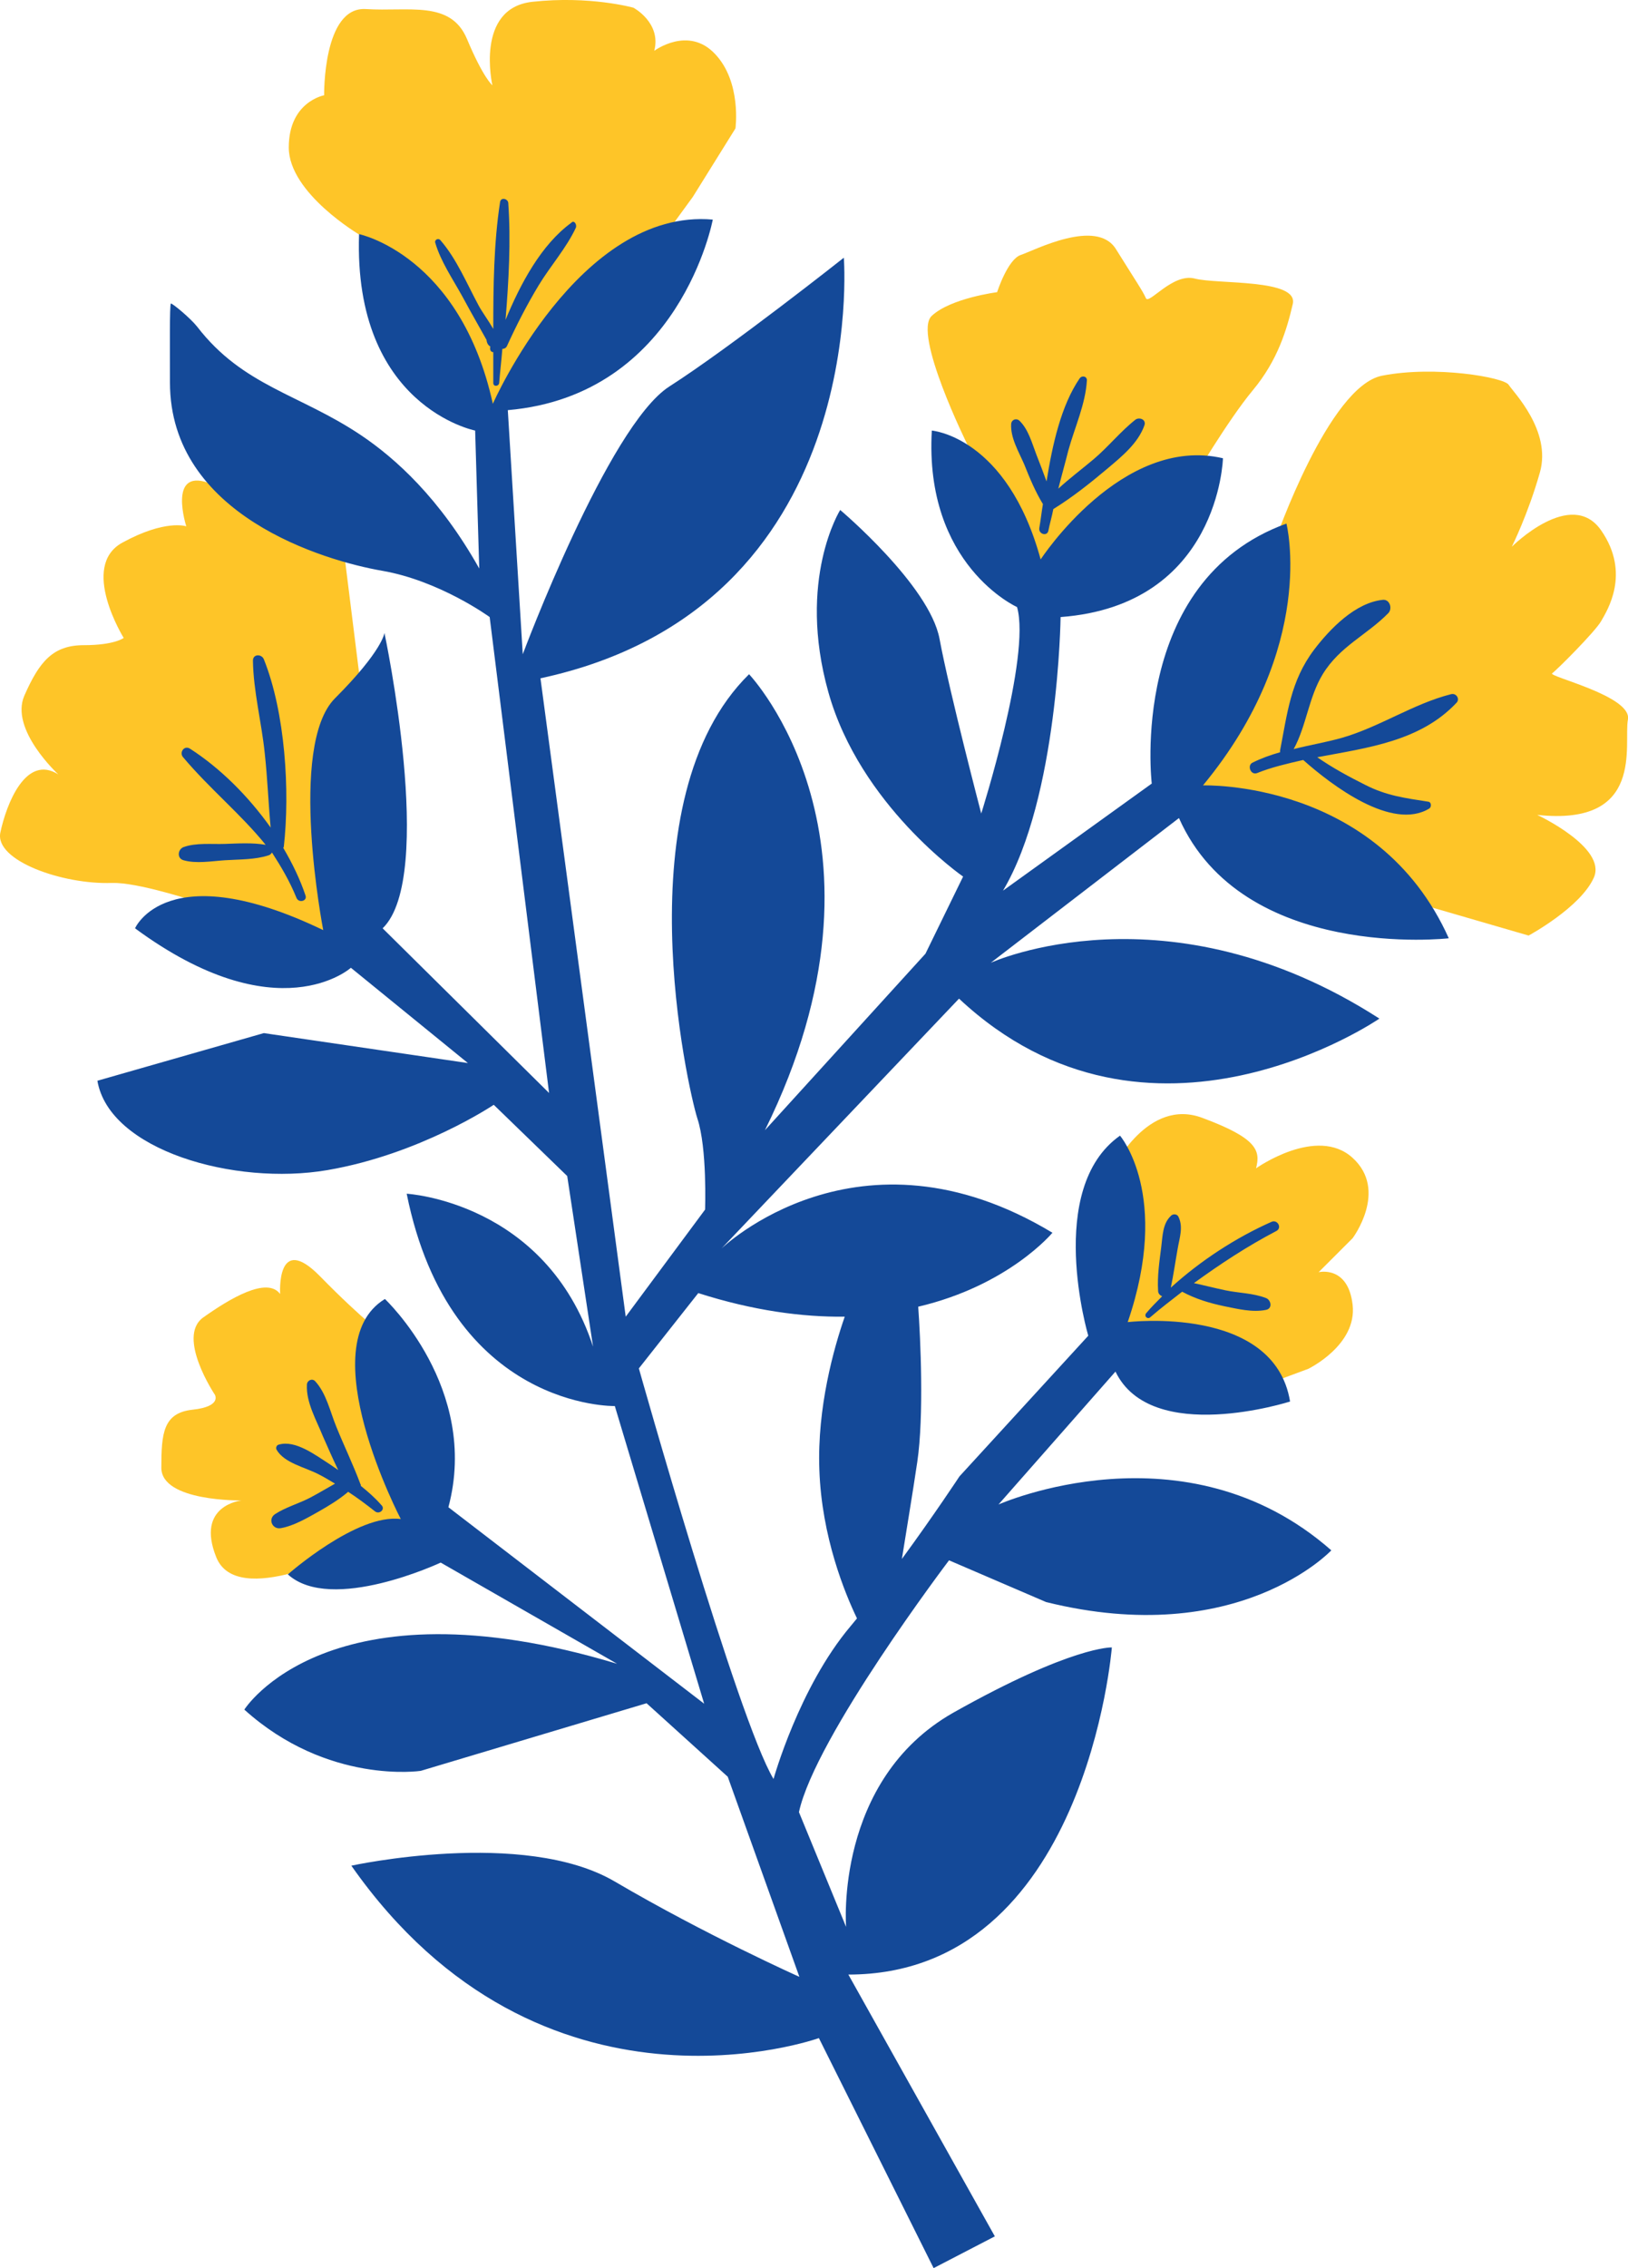 <?xml version="1.0" encoding="UTF-8" standalone="no"?><svg xmlns="http://www.w3.org/2000/svg" xmlns:xlink="http://www.w3.org/1999/xlink" fill="#000000" height="499.9" preserveAspectRatio="xMidYMid meet" version="1" viewBox="0.0 0.0 359.0 499.9" width="359" zoomAndPan="magnify"><defs><clipPath id="a"><path d="M 0 0 L 359.02 0 L 359.02 348 L 0 348 Z M 0 0"/></clipPath><clipPath id="b"><path d="M 21 48 L 320 48 L 320 499.898 L 21 499.898 Z M 21 48"/></clipPath></defs><g><g clip-path="url(#a)" id="change1_1"><path d="M 91.477 336.301 L 91.477 325.801 L 85.277 294.699 C 85.277 294.699 80.277 291.199 70.578 281.301 C 60.879 271.398 61.777 285.199 61.777 285.199 C 58.879 281.301 50.68 286.199 44.777 290.398 C 38.879 294.699 47.379 307.398 47.379 307.398 C 47.379 307.398 48.977 310 42.477 310.699 C 35.977 311.398 35.578 315.898 35.578 323.5 C 35.578 331 53.277 330.699 53.277 330.699 C 53.277 330.699 43.078 331.699 47.68 343.199 C 52.277 354.699 77.18 341.598 78.477 341.598 Z M 242.578 293.098 L 277.98 305.598 L 288.48 301.699 C 288.48 301.699 299.277 296.5 298.277 287.598 C 297.277 278.801 290.777 280.398 290.777 280.398 L 298.277 272.898 C 298.277 272.898 306.18 262.398 298.277 255.199 C 290.379 248 276.98 257.5 276.98 257.5 C 277.98 253.598 277.277 250.898 265.18 246.398 C 253.078 241.801 245.48 257.5 245.48 257.5 Z M 80.68 160.301 L 75.777 121 C 75.777 121 54.777 109.5 45.879 106.398 C 36.977 103.301 41.078 116 41.078 116 C 41.078 116 36.477 114.398 26.977 119.602 C 17.477 124.801 27.277 140.602 27.277 140.602 C 27.277 140.602 25.277 142.199 18.477 142.199 C 11.68 142.199 8.68 145.801 5.379 153.301 C 2.078 160.801 12.879 170.699 12.879 170.699 C 5.68 166.102 1.379 177.301 0.078 183.5 C -1.223 189.699 13.879 195 24.68 194.602 C 35.477 194.301 70.879 208.699 70.879 208.699 Z M 257.379 170.801 L 271.18 184.602 L 316.078 200.102 L 337.078 206.199 C 337.078 206.199 348.578 200 351.48 193.398 C 354.379 186.801 338.98 179.602 338.98 179.602 C 362.879 182.199 357.98 163.898 358.98 158.602 C 359.98 153.398 341.277 149.102 342.277 148.398 C 343.277 147.699 351.777 139.199 353.078 136.898 C 354.379 134.602 359.68 126.398 353.078 116.898 C 346.48 107.398 333.379 120.5 333.379 120.5 C 333.379 120.5 336.98 113.301 339.578 104.102 C 342.18 94.898 333.68 86.398 332.68 84.801 C 331.68 83.199 316.578 80.5 304.777 82.801 C 292.98 85.102 281.18 119.199 281.18 119.199 Z M 230.48 128.898 L 262.879 106 C 262.879 106 270.777 92.602 276.277 86 C 281.777 79.398 283.777 72.602 285.078 67 C 286.379 61.398 268.379 62.699 263.48 61.398 C 258.578 60.102 253.277 67.301 252.68 65.699 C 251.98 64.102 250.379 61.801 246.078 54.898 C 241.777 48 228.078 55.199 225.078 56.199 C 222.18 57.199 219.879 64.398 219.879 64.398 C 219.879 64.398 209.68 65.699 205.48 69.602 C 201.18 73.5 213.379 98.102 213.379 98.102 L 217.578 101.398 Z M 79.379 51.801 C 79.379 51.801 63.68 42.602 63.68 32.5 C 63.68 22.398 71.477 21 71.477 21 C 71.477 21 71.18 1.398 80.68 2 C 90.18 2.602 99.379 0 102.98 8.602 C 106.578 17.199 108.578 18.801 108.578 18.801 C 108.578 18.801 104.68 1.801 117.379 0.398 C 130.078 -1 139.68 1.699 139.68 1.699 C 139.68 1.699 145.879 5 144.277 11.199 C 144.277 11.199 151.777 5.602 157.68 11.898 C 163.578 18.102 162.18 28.301 162.18 28.301 L 152.777 43.398 L 146.578 51.898 L 107.277 93.199 L 79.379 51.801" fill="#fec528"/></g><g clip-path="url(#b)" id="change2_1"><path d="M 186.277 290.199 C 183.879 297.098 180.18 310.199 180.68 323.898 C 181.18 338.801 186.379 351.301 188.98 356.699 C 188.48 357.301 187.98 357.898 187.578 358.398 C 176.18 371.898 170.578 392.098 170.578 392.098 C 162.68 379 140.879 301.598 140.879 301.598 L 153.98 285 C 166.18 288.898 176.98 290.301 186.277 290.199 Z M 319.48 206.801 C 303.777 171.801 265.277 173.102 265.277 173.102 C 290.578 142.5 283.68 115.398 283.68 115.398 C 248.68 128.102 253.98 172.699 253.98 172.699 L 221.18 196.301 C 233.379 175.801 233.879 136 233.879 136 C 268.879 133.398 269.68 101 269.68 101 C 247.379 95.801 229.48 123.301 229.48 123.301 C 222.078 96.199 205.48 94.898 205.48 94.898 C 203.777 124.602 224.277 133.801 224.277 133.801 C 227.379 144.699 216.379 179.301 216.379 179.301 C 216.379 179.301 209.379 152.602 207.18 140.801 C 204.98 129 185.277 112.398 185.277 112.398 C 185.277 112.398 175.68 127.699 182.68 152.602 C 189.68 177.5 212.379 193.199 212.379 193.199 L 204.078 210.199 L 168.68 249.102 C 200.18 185.301 165.18 148.602 165.18 148.602 C 137.18 176.102 151.68 239.898 153.777 246.5 C 155.98 253.098 155.48 266.598 155.48 266.598 L 137.98 290.199 L 119.18 149.5 C 192.18 133.801 186.078 56.801 186.078 56.801 C 186.078 56.801 161.18 76.5 147.578 85.199 C 134.078 93.898 115.277 144.199 115.277 144.199 L 111.98 90.398 C 149.98 87.102 157.18 48.398 157.18 48.398 C 127.68 45.801 108.68 89 108.68 89 C 101.48 56.199 79.18 51.602 79.18 51.602 C 77.879 89.602 104.777 94.898 104.777 94.898 L 105.68 125.301 C 96.977 109.801 87.18 101 79.578 95.898 C 65.977 86.801 53.578 85.102 43.477 72 C 41.977 70.102 37.977 66.801 37.68 66.898 C 37.379 67.102 37.477 77.301 37.477 84.301 C 37.477 113.602 71.578 123.602 84.277 125.801 C 96.977 128 107.98 136 107.98 136 L 121.078 240.898 L 84.379 204.602 C 96.18 193.199 84.777 139.5 84.777 139.5 C 84.777 139.5 84.379 143.398 73.879 153.898 C 63.379 164.398 71.277 205 71.277 205 C 36.777 188.398 29.777 204.602 29.777 204.602 C 61.277 227.801 77.379 213.301 77.379 213.301 L 103.18 234.301 L 58.18 227.699 L 21.477 238.199 C 24.078 253.5 51.68 261.398 72.18 257.898 C 92.68 254.398 108.879 243.5 108.879 243.5 L 125.078 259.199 L 130.777 296.801 C 120.277 264.801 89.68 263.098 89.68 263.098 C 99.277 310.699 135.578 309.898 135.578 309.898 L 155.277 375.5 L 98.879 332.199 C 105.879 306 84.879 286.301 84.879 286.301 C 68.277 296.398 88.379 334.801 88.379 334.801 C 78.777 333.5 63.477 347 63.477 347 C 73.078 355.699 97.18 344.398 97.18 344.398 L 136.078 366.699 C 72.277 347.5 53.879 376.801 53.879 376.801 C 72.277 393.398 92.777 390.301 92.777 390.301 L 142.578 375.398 L 160.48 391.598 L 176.277 435.699 C 176.277 435.699 155.68 426.5 135.578 414.699 C 115.48 402.898 77.477 411.199 77.477 411.199 C 119.48 471.098 180.578 449.199 180.578 449.199 L 205.879 499.898 L 219.379 492.898 L 187.078 435.199 C 239.48 435.199 245.18 363.098 245.18 363.098 C 245.18 363.098 236.48 362.699 210.18 377.5 C 183.98 392.398 186.578 424.699 186.578 424.699 L 176.18 399.398 C 179.777 382.801 209.277 343.898 209.277 343.898 L 230.68 353.098 C 273.078 363.598 293.578 341.699 293.578 341.699 C 261.277 313.301 220.18 331.598 220.18 331.598 L 245.98 302.301 C 253.879 318.699 284.48 308.898 284.48 308.898 C 280.98 287.5 248.68 291.398 248.68 291.398 C 258.277 263.398 246.98 250.301 246.98 250.301 C 230.379 262 239.98 294.398 239.98 294.398 L 211.578 325.398 C 211.578 325.398 205.98 333.898 198.879 343.598 C 199.777 337.898 201.18 329.598 202.277 322.199 C 203.777 312 202.98 294.898 202.48 288 C 222.48 283.301 232.078 271.699 232.078 271.699 C 189.277 245.898 159.078 275.199 159.078 275.199 L 211.48 220.102 C 253.48 259.398 304.18 224.5 304.18 224.5 C 257.379 194.398 218.48 212.199 218.48 212.199 L 259.98 180.301 C 274.078 212 319.48 206.801 319.48 206.801" fill="#144998"/></g><g id="change3_1"><path d="M 79.578 327.5 C 79.578 327.398 79.578 327.199 79.477 327.098 C 77.879 322.801 75.879 318.699 74.18 314.5 C 72.777 311.098 71.977 307.098 69.477 304.398 C 68.777 303.699 67.68 304.301 67.68 305.199 C 67.477 309.098 69.777 313 71.18 316.5 C 72.277 319 73.379 321.5 74.578 324 C 73.977 323.598 73.277 323.098 72.68 322.699 C 69.68 320.801 65.18 317.301 61.477 318.398 C 60.977 318.5 60.777 319.098 60.977 319.5 C 62.68 322.5 67.379 323.398 70.379 325 C 71.578 325.598 72.68 326.301 73.879 327 C 72.078 328 70.277 329.098 68.379 330.098 C 65.879 331.398 62.977 332.199 60.68 333.699 C 58.977 334.801 60.078 337.199 61.977 336.801 C 64.777 336.301 67.68 334.598 70.18 333.199 C 72.477 331.898 74.777 330.5 76.777 328.801 C 78.777 330.098 80.777 331.598 82.68 333.098 C 83.68 333.898 85.078 332.598 84.078 331.699 C 82.68 330.098 81.18 328.801 79.578 327.5 Z M 280.379 269.301 C 272.48 272.801 264.68 277.898 258.18 283.801 C 258.777 281 259.18 278.098 259.68 275.301 C 260.078 272.898 260.98 270.5 259.879 268.199 C 259.578 267.5 258.578 267.5 258.18 268 C 256.379 269.699 256.379 272.398 256.078 274.801 C 255.68 278 255.18 281.199 255.379 284.5 C 255.379 285.098 255.777 285.5 256.277 285.699 C 255.078 286.898 253.879 288.098 252.777 289.398 C 252.18 290.098 253.078 290.898 253.68 290.301 C 255.98 288.301 258.379 286.5 260.68 284.699 C 263.68 286.301 266.68 287.199 269.98 287.898 C 272.98 288.5 276.18 289.301 279.18 288.699 C 280.68 288.398 280.277 286.5 279.18 286.098 C 276.379 285 273.18 285 270.277 284.398 C 267.879 283.898 265.578 283.301 263.277 282.801 C 269.078 278.598 274.98 274.699 281.48 271.301 C 282.777 270.598 281.68 268.699 280.379 269.301 Z M 319.98 153 C 311.68 155.102 304.277 160.199 295.98 162.602 C 292.48 163.602 288.777 164.199 285.277 165.102 C 288.078 160 288.578 153.699 291.68 148.602 C 295.48 142.398 301.379 140 306.18 135.102 C 307.078 134.102 306.48 132.102 304.98 132.199 C 298.879 132.801 293.277 138.602 289.777 143.199 C 284.578 150.102 283.879 157.199 282.277 165.398 C 282.277 165.5 282.277 165.699 282.277 165.801 C 280.18 166.398 278.18 167.102 276.18 168.102 C 274.98 168.699 275.777 170.898 277.18 170.398 C 280.379 169.102 283.879 168.301 287.379 167.5 C 293.68 173.102 306.98 183.199 315.18 178.199 C 315.68 177.898 315.68 176.801 314.98 176.699 C 309.879 175.898 305.777 175.398 301.078 173 C 297.48 171.199 293.777 169.199 290.48 166.898 C 301.578 164.801 313.18 163.398 321.18 154.898 C 321.98 154.102 321.18 152.699 319.98 153 Z M 65.379 197.898 C 65.879 199.102 67.777 198.602 67.379 197.398 C 66.18 193.801 64.477 190.301 62.477 186.898 C 62.477 186.801 62.477 186.801 62.578 186.699 C 63.977 174.301 62.879 157 58.18 145.301 C 57.68 144.102 55.777 144.102 55.777 145.602 C 55.879 152.398 57.68 159.199 58.379 166 C 58.977 171.5 59.18 176.898 59.68 182.398 C 54.777 175.5 48.578 169.301 41.879 165 C 40.578 164.199 39.477 165.898 40.379 166.898 C 46.277 173.898 53.078 179.398 58.578 186.199 C 55.68 185.699 52.578 185.898 49.578 186 C 46.68 186.102 43.277 185.699 40.477 186.699 C 39.18 187.199 38.977 189.199 40.477 189.602 C 43.277 190.398 46.578 189.801 49.578 189.602 C 52.777 189.398 56.277 189.5 59.277 188.5 C 59.578 188.398 59.777 188.199 59.977 187.898 C 61.977 191 63.879 194.199 65.379 197.898 Z M 250.379 92.5 C 247.078 95.102 244.379 98.5 241.18 101.199 C 238.578 103.398 235.879 105.398 233.379 107.699 C 234.078 104.898 234.879 102.102 235.578 99.301 C 236.98 94.199 239.379 89.102 239.68 83.801 C 239.68 82.898 238.578 82.699 238.078 83.398 C 233.98 89.398 232.078 98 230.777 106.102 C 230.078 104.199 229.379 102.301 228.578 100.301 C 227.578 97.699 226.777 94.602 224.777 92.699 C 224.078 92.102 223.078 92.5 222.98 93.398 C 222.777 96.5 224.68 99.602 225.879 102.398 C 227.078 105.398 228.277 108.301 229.98 111.102 C 229.68 112.898 229.48 114.699 229.18 116.398 C 228.98 117.699 230.879 118.301 231.18 117 C 231.48 115.398 231.98 113.801 232.277 112.199 C 236.48 109.602 240.379 106.5 244.18 103.301 C 247.379 100.602 250.98 97.699 252.379 93.699 C 252.777 92.398 251.18 91.898 250.379 92.5 Z M 126.98 50.199 C 124.879 54.699 121.379 58.602 118.777 62.898 C 116.18 67.199 113.879 71.699 111.777 76.301 C 111.578 76.699 111.18 76.898 110.777 76.898 C 110.578 79.398 110.277 81.898 110.078 84.398 C 109.98 85.199 108.777 85.301 108.777 84.398 C 108.777 82.199 108.777 79.898 108.777 77.602 C 108.68 77.602 108.578 77.602 108.578 77.602 C 108.277 77.5 108.078 77.199 108.078 76.898 C 108.078 76.801 108.078 76.699 108.078 76.602 C 108.078 76.5 108.078 76.398 108.18 76.398 C 107.777 76.199 107.379 75.801 107.277 74.898 C 106.68 73.801 106.078 72.801 105.48 71.699 C 104.277 69.602 103.078 67.398 101.879 65.199 C 99.777 61.398 97.18 57.602 95.977 53.5 C 95.777 52.898 96.578 52.398 97.078 52.898 C 100.68 57 102.98 62.602 105.578 67.398 C 106.277 68.699 107.68 70.602 108.777 72.5 C 108.777 63.102 108.879 53.602 110.277 44.5 C 110.48 43.398 111.98 43.801 112.078 44.699 C 112.68 53.102 112.18 61.898 111.48 70.5 C 114.777 62.5 119.379 53.898 125.98 49.102 C 126.578 48.398 127.277 49.5 126.98 50.199" fill="#144998"/></g></g></svg>